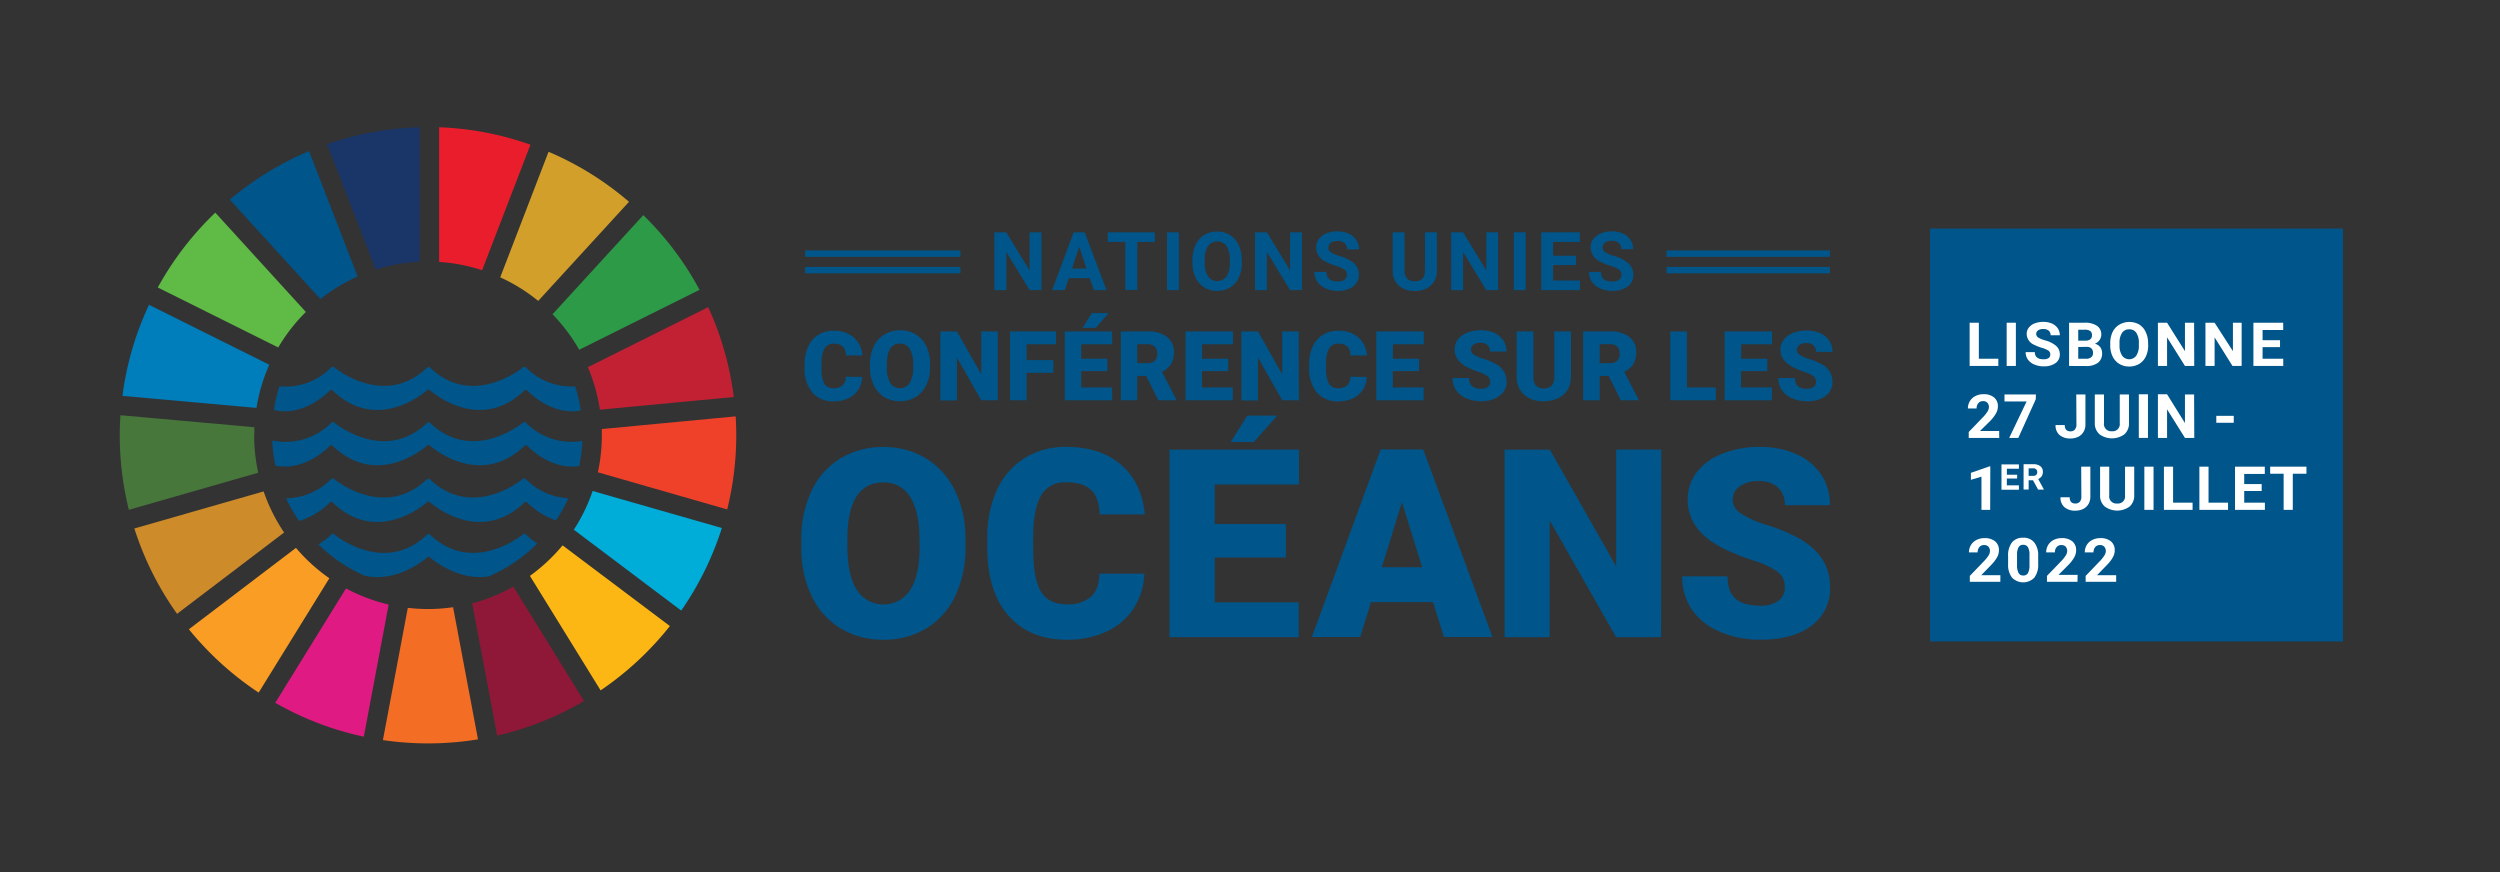 <svg id="Layer_1" data-name="Layer 1" xmlns="http://www.w3.org/2000/svg" viewBox="0 0 573.24 200"><rect x="0" y="0" width="573.24" height="200" fill="#333333" stroke="none"/><defs><style>.cls-1{fill:#00558a;}.cls-2{fill:#60ba46;}.cls-3{fill:#d19f2a;}.cls-4{fill:#c22033;}.cls-5{fill:#2d9a47;}.cls-6{fill:#48773c;}.cls-7{fill:#fdb714;}.cls-8{fill:#ef412a;}.cls-9{fill:#f99d25;}.cls-10{fill:#007dbb;}.cls-11{fill:#8f1838;}.cls-12{fill:#00add8;}.cls-13{fill:#f36e24;}.cls-14{fill:#ea1d2d;}.cls-15{fill:#e01a83;}.cls-16{fill:#1a3668;}.cls-17{fill:#cd8b2a;}.cls-18{fill:#fff;}</style></defs><rect class="cls-1" x="184.6" y="61.2" width="35.61" height="1.47"/><rect class="cls-1" x="184.6" y="57.42" width="35.61" height="1.47"/><rect class="cls-1" x="382.12" y="61.2" width="37.48" height="1.47"/><rect class="cls-1" x="382.12" y="57.42" width="37.48" height="1.47"/><path class="cls-1" d="M238.81,66.52h-2.73l-5.32-8.72v8.72H228V53.27h2.73L236.08,62V53.27h2.73Z"/><path class="cls-1" d="M249.86,63.79h-4.78l-.92,2.73h-2.9l4.93-13.25h2.53l5,13.25h-2.9Zm-4.05-2.21h3.31l-1.66-5Z"/><path class="cls-1" d="M264.83,55.48h-4.06v11H258v-11h-4V53.27h10.79Z"/><path class="cls-1" d="M270.32,66.52h-2.73V53.27h2.73Z"/><path class="cls-1" d="M284.76,60.19a8,8,0,0,1-.69,3.43,5.2,5.2,0,0,1-2,2.28,5.54,5.54,0,0,1-3,.8,5.48,5.48,0,0,1-2.93-.79,5.27,5.27,0,0,1-2-2.26,7.88,7.88,0,0,1-.72-3.38v-.66a8,8,0,0,1,.71-3.44,5.2,5.2,0,0,1,2-2.29,5.88,5.88,0,0,1,5.89,0,5.2,5.2,0,0,1,2,2.29,7.9,7.9,0,0,1,.71,3.43Zm-2.77-.6a5.61,5.61,0,0,0-.74-3.16,2.63,2.63,0,0,0-4.25,0,5.53,5.53,0,0,0-.76,3.14v.64a5.6,5.6,0,0,0,.75,3.15,2.61,2.61,0,0,0,4.26,0,5.56,5.56,0,0,0,.74-3.14Z"/><path class="cls-1" d="M298.54,66.52h-2.73L290.5,57.8v8.72h-2.73V53.27h2.73L295.82,62V53.27h2.72Z"/><path class="cls-1" d="M308.83,63a1.43,1.43,0,0,0-.55-1.19,7.42,7.42,0,0,0-2-.87,14,14,0,0,1-2.24-.91,3.65,3.65,0,0,1-2.26-3.28,3.18,3.18,0,0,1,.61-1.92,3.89,3.89,0,0,1,1.73-1.31,6.51,6.51,0,0,1,2.55-.47,6,6,0,0,1,2.53.51A4,4,0,0,1,311,55.05a3.82,3.82,0,0,1,.62,2.13h-2.73a1.77,1.77,0,0,0-.58-1.41,2.34,2.34,0,0,0-1.61-.51,2.51,2.51,0,0,0-1.55.42,1.36,1.36,0,0,0-.56,1.12,1.28,1.28,0,0,0,.65,1.08,7.11,7.11,0,0,0,1.92.82,8.33,8.33,0,0,1,3.39,1.74A3.46,3.46,0,0,1,311.57,63a3.19,3.19,0,0,1-1.31,2.7,5.68,5.68,0,0,1-3.5,1,6.77,6.77,0,0,1-2.78-.56,4.37,4.37,0,0,1-1.92-1.53,4,4,0,0,1-.66-2.26h2.74c0,1.46.87,2.19,2.62,2.19a2.57,2.57,0,0,0,1.52-.39A1.32,1.32,0,0,0,308.83,63Z"/><path class="cls-1" d="M329.48,53.27V62a4.45,4.45,0,0,1-1.36,3.44,5.21,5.21,0,0,1-3.72,1.27,5.3,5.3,0,0,1-3.68-1.23,4.36,4.36,0,0,1-1.39-3.38V53.27h2.73V62a2.51,2.51,0,0,0,.62,1.9,2.39,2.39,0,0,0,1.72.6c1.54,0,2.32-.81,2.34-2.42V53.27Z"/><path class="cls-1" d="M343.52,66.52h-2.73l-5.31-8.72v8.72h-2.73V53.27h2.73L340.8,62V53.27h2.72Z"/><path class="cls-1" d="M349.84,66.52h-2.73V53.27h2.73Z"/><path class="cls-1" d="M361.37,60.78h-5.25v3.54h6.16v2.2h-8.89V53.27h8.87v2.21h-6.14v3.16h5.25Z"/><path class="cls-1" d="M371.78,63a1.43,1.43,0,0,0-.55-1.19,7.47,7.47,0,0,0-2-.87,13.8,13.8,0,0,1-2.25-.91,3.65,3.65,0,0,1-2.26-3.28,3.18,3.18,0,0,1,.61-1.92,3.89,3.89,0,0,1,1.73-1.31,6.51,6.51,0,0,1,2.55-.47,6,6,0,0,1,2.53.51,4,4,0,0,1,1.72,1.45,3.82,3.82,0,0,1,.62,2.13h-2.73a1.77,1.77,0,0,0-.58-1.41,2.34,2.34,0,0,0-1.61-.51,2.51,2.51,0,0,0-1.55.42,1.36,1.36,0,0,0-.56,1.12,1.28,1.28,0,0,0,.65,1.08,7.11,7.11,0,0,0,1.92.82,8.33,8.33,0,0,1,3.39,1.74A3.46,3.46,0,0,1,374.52,63a3.19,3.19,0,0,1-1.31,2.7,5.68,5.68,0,0,1-3.5,1,6.77,6.77,0,0,1-2.78-.56A4.37,4.37,0,0,1,365,64.61a4,4,0,0,1-.66-2.26h2.74c0,1.46.87,2.19,2.62,2.19a2.57,2.57,0,0,0,1.52-.39A1.32,1.32,0,0,0,371.78,63Z"/><path class="cls-1" d="M221.38,125.48a25.47,25.47,0,0,1-2.33,11.14,17.3,17.3,0,0,1-6.64,7.46,18.47,18.47,0,0,1-9.79,2.61,18.7,18.7,0,0,1-9.75-2.53,17.26,17.26,0,0,1-6.63-7.22,24.7,24.7,0,0,1-2.5-10.78v-2.42a25.58,25.58,0,0,1,2.32-11.16,17.25,17.25,0,0,1,6.65-7.46,18.63,18.63,0,0,1,9.85-2.62,18.33,18.33,0,0,1,9.75,2.6,17.47,17.47,0,0,1,6.66,7.39,24.73,24.73,0,0,1,2.41,11Zm-10.55-1.8c0-4.28-.71-7.52-2.14-9.74a6.88,6.88,0,0,0-6.13-3.32q-7.8,0-8.24,11.7l0,3.16q0,6.31,2.1,9.72a7.29,7.29,0,0,0,12.29.06c1.42-2.23,2.13-5.43,2.15-9.6Z"/><path class="cls-1" d="M262.39,131.54a15.62,15.62,0,0,1-2.42,7.93,14.66,14.66,0,0,1-6.22,5.33,21.15,21.15,0,0,1-9.14,1.89q-8.48,0-13.35-5.52t-4.88-15.6v-2.13a26,26,0,0,1,2.2-11.06,16.68,16.68,0,0,1,6.34-7.33,17.72,17.72,0,0,1,9.57-2.58q7.83,0,12.59,4.12t5.4,11.36H252.14q-.12-3.93-2-5.65t-5.67-1.71a6.19,6.19,0,0,0-5.67,2.89q-1.8,2.91-1.89,9.25v3c0,4.59.57,7.87,1.73,9.84s3.13,3,6,3a7.92,7.92,0,0,0,5.46-1.69q1.89-1.68,2-5.34Z"/><polygon class="cls-1" points="294.84 127.84 278.53 127.84 278.53 138.12 297.79 138.12 297.79 146.1 268.16 146.1 268.16 103.09 297.85 103.09 297.85 111.09 278.53 111.09 278.53 120.16 294.84 120.16 294.84 127.84"/><polygon class="cls-1" points="286 95.3 292.85 95.3 287.5 101.35 282.2 101.34 286 95.3"/><path class="cls-1" d="M328.58,138.06H314.37l-2.48,8H300.81l15.77-43h9.75l15.89,43H331.09Zm-11.73-8h9.24l-4.63-14.92Z"/><path class="cls-1" d="M380.88,146.1H370.57l-15.24-26.77V146.1H345v-43h10.37l15.21,26.76V103.09h10.34Z"/><path class="cls-1" d="M409.24,134.67a4.28,4.28,0,0,0-1.61-3.55,20.13,20.13,0,0,0-5.66-2.63,52.56,52.56,0,0,1-6.62-2.63q-8.36-4.1-8.36-11.28a10.12,10.12,0,0,1,2.08-6.31A13.48,13.48,0,0,1,395,104a22.78,22.78,0,0,1,8.56-1.52,20.09,20.09,0,0,1,8.32,1.65,13.16,13.16,0,0,1,5.72,4.71,12.3,12.3,0,0,1,2,7H409.27a5.23,5.23,0,0,0-1.61-4.08,6.32,6.32,0,0,0-4.36-1.45,7.07,7.07,0,0,0-4.39,1.23,3.62,3.62,0,0,0,.16,6.12,22.36,22.36,0,0,0,6.24,2.77,38.69,38.69,0,0,1,7.32,3.09q7,4,7,11.08a10.49,10.49,0,0,1-4.25,8.86c-2.84,2.15-6.72,3.22-11.67,3.22a23,23,0,0,1-9.47-1.88,14.29,14.29,0,0,1-6.38-5.14,13.35,13.35,0,0,1-2.14-7.51h10.4c0,2.3.59,4,1.79,5.09s3.12,1.64,5.8,1.64a6.65,6.65,0,0,0,4.06-1.11A3.63,3.63,0,0,0,409.24,134.67Z"/><path class="cls-1" d="M197.7,86.43a5.77,5.77,0,0,1-.89,2.91,5.35,5.35,0,0,1-2.28,2,7.81,7.81,0,0,1-3.35.69,6.19,6.19,0,0,1-4.9-2,8.38,8.38,0,0,1-1.79-5.72v-.78a9.52,9.52,0,0,1,.81-4.06,6.12,6.12,0,0,1,2.32-2.69,6.49,6.49,0,0,1,3.51-.94,6.8,6.8,0,0,1,4.62,1.51,6,6,0,0,1,2,4.16h-3.79a2.81,2.81,0,0,0-.73-2.07,3,3,0,0,0-2.08-.63,2.28,2.28,0,0,0-2.08,1.07,6.77,6.77,0,0,0-.69,3.39v1.11a7.58,7.58,0,0,0,.63,3.61A2.33,2.33,0,0,0,191.18,89a2.92,2.92,0,0,0,2-.61,2.66,2.66,0,0,0,.74-2Z"/><path class="cls-1" d="M213.26,84.21a9.35,9.35,0,0,1-.86,4.09A6.34,6.34,0,0,1,210,91a6.77,6.77,0,0,1-3.59,1,6.94,6.94,0,0,1-3.58-.92,6.31,6.31,0,0,1-2.43-2.65,9.09,9.09,0,0,1-.92-4v-.89a9.41,9.41,0,0,1,.85-4.08,6.27,6.27,0,0,1,2.44-2.74,6.85,6.85,0,0,1,3.62-1,6.71,6.71,0,0,1,3.57.95,6.37,6.37,0,0,1,2.44,2.71,9.16,9.16,0,0,1,.89,4Zm-3.87-.66A6.61,6.61,0,0,0,208.6,80a2.51,2.51,0,0,0-2.24-1.22q-2.87,0-3,4.29v1.16a6.86,6.86,0,0,0,.77,3.57A2.52,2.52,0,0,0,206.38,89a2.47,2.47,0,0,0,2.22-1.22,6.67,6.67,0,0,0,.79-3.52Z"/><path class="cls-1" d="M228.79,91.78H225L219.42,82v9.82h-3.8V76h3.8L225,85.82V76h3.79Z"/><path class="cls-1" d="M241.53,85.49H235.4v6.29h-3.8V76h10.55v2.94H235.4v3.63h6.13Z"/><path class="cls-1" d="M253.92,85.08h-6v3.77H255v2.93H244.14V76H255v2.94h-7.08v3.32h6Zm-3.54-13.3h3.85l-3,3.4h-3Z"/><path class="cls-1" d="M262.81,86.2h-2.05v5.58H257V76h6.21a7,7,0,0,1,4.39,1.25,4.22,4.22,0,0,1,1.58,3.51,5.07,5.07,0,0,1-.67,2.73,4.63,4.63,0,0,1-2.08,1.75l3.29,6.37v.17H265.6Zm-2.05-2.93h2.4a2.15,2.15,0,0,0,1.63-.57,2.18,2.18,0,0,0,.55-1.59,2.22,2.22,0,0,0-.55-1.6,2.14,2.14,0,0,0-1.63-.58h-2.4Z"/><path class="cls-1" d="M281.61,85.08h-6v3.77h7.07v2.93H271.83V76h10.89v2.94h-7.09v3.32h6Z"/><path class="cls-1" d="M297.82,91.78H294L288.45,82v9.82h-3.8V76h3.8L294,85.82V76h3.79Z"/><path class="cls-1" d="M313.39,86.43a5.77,5.77,0,0,1-.89,2.91,5.35,5.35,0,0,1-2.28,2,7.77,7.77,0,0,1-3.35.69,6.2,6.2,0,0,1-4.9-2,8.38,8.38,0,0,1-1.79-5.72v-.78a9.52,9.52,0,0,1,.81-4.06,6.08,6.08,0,0,1,2.33-2.69,6.49,6.49,0,0,1,3.51-.94,6.77,6.77,0,0,1,4.61,1.51,6,6,0,0,1,2,4.16h-3.79a2.85,2.85,0,0,0-.72-2.07,3,3,0,0,0-2.08-.63,2.27,2.27,0,0,0-2.08,1.07,6.65,6.65,0,0,0-.7,3.39v1.11a7.43,7.43,0,0,0,.64,3.61A2.32,2.32,0,0,0,306.87,89a2.92,2.92,0,0,0,2-.61,2.66,2.66,0,0,0,.74-2Z"/><path class="cls-1" d="M325.37,85.08h-6v3.77h7.07v2.93H315.59V76h10.89v2.94h-7.09v3.32h6Z"/><path class="cls-1" d="M341.69,87.58a1.55,1.55,0,0,0-.59-1.3,7.21,7.21,0,0,0-2.07-1,18.23,18.23,0,0,1-2.43-1q-3.06-1.5-3.06-4.13a3.71,3.71,0,0,1,.76-2.32,5.08,5.08,0,0,1,2.16-1.56,8.45,8.45,0,0,1,3.14-.55,7.41,7.41,0,0,1,3,.6,4.87,4.87,0,0,1,2.1,1.73,4.5,4.5,0,0,1,.75,2.56h-3.8a1.87,1.87,0,0,0-.59-1.49,2.25,2.25,0,0,0-1.59-.53,2.59,2.59,0,0,0-1.61.45,1.36,1.36,0,0,0-.59,1.14,1.38,1.38,0,0,0,.65,1.1,8,8,0,0,0,2.28,1,13.69,13.69,0,0,1,2.69,1.13,4.53,4.53,0,0,1,2.56,4.06,3.84,3.84,0,0,1-1.57,3.25A6.9,6.9,0,0,1,339.66,92a8.51,8.51,0,0,1-3.48-.69,5.23,5.23,0,0,1-2.34-1.88,5,5,0,0,1-.78-2.76h3.81a2.4,2.4,0,0,0,.66,1.87,3.08,3.08,0,0,0,2.13.6,2.48,2.48,0,0,0,1.49-.4A1.36,1.36,0,0,0,341.69,87.58Z"/><path class="cls-1" d="M360.22,76V86.33a5.93,5.93,0,0,1-.75,3,4.88,4.88,0,0,1-2.14,1.95A7.55,7.55,0,0,1,354,92a6.57,6.57,0,0,1-4.54-1.49,5.38,5.38,0,0,1-1.69-4.1V76h3.83V86.48c0,1.72.84,2.59,2.4,2.59a2.34,2.34,0,0,0,1.79-.65,3.08,3.08,0,0,0,.61-2.12V76Z"/><path class="cls-1" d="M368.86,86.2H366.8v5.58H363V76h6.2a6.93,6.93,0,0,1,4.39,1.25,4.22,4.22,0,0,1,1.58,3.51,5.16,5.16,0,0,1-.66,2.73,4.71,4.71,0,0,1-2.09,1.75l3.29,6.37v.17h-4.07Zm-2.06-2.93h2.4a2.15,2.15,0,0,0,1.63-.57,2.18,2.18,0,0,0,.55-1.59,2.22,2.22,0,0,0-.55-1.6,2.14,2.14,0,0,0-1.63-.58h-2.4Z"/><path class="cls-1" d="M386.82,88.85h6.62v2.93H383V76h3.8Z"/><path class="cls-1" d="M405.23,85.08h-6v3.77h7.06v2.93H395.45V76h10.88v2.94h-7.08v3.32h6Z"/><path class="cls-1" d="M416.4,87.58a1.58,1.58,0,0,0-.59-1.3,7.3,7.3,0,0,0-2.08-1,18.59,18.59,0,0,1-2.42-1q-3.07-1.5-3.07-4.13A3.72,3.72,0,0,1,409,77.9a5.08,5.08,0,0,1,2.16-1.56,8.45,8.45,0,0,1,3.14-.55,7.45,7.45,0,0,1,3.05.6,4.78,4.78,0,0,1,2.09,1.73,4.5,4.5,0,0,1,.75,2.56h-3.79a1.91,1.91,0,0,0-.59-1.49,2.27,2.27,0,0,0-1.6-.53,2.61,2.61,0,0,0-1.61.45,1.39,1.39,0,0,0-.59,1.14,1.41,1.41,0,0,0,.65,1.1,8.28,8.28,0,0,0,2.29,1,14,14,0,0,1,2.69,1.13,4.52,4.52,0,0,1,2.55,4.06,3.85,3.85,0,0,1-1.56,3.25A6.91,6.91,0,0,1,414.36,92a8.46,8.46,0,0,1-3.47-.69,5.12,5.12,0,0,1-2.34-1.88,5,5,0,0,1-.78-2.76h3.81a2.44,2.44,0,0,0,.65,1.87,3.12,3.12,0,0,0,2.13.6,2.44,2.44,0,0,0,1.49-.4A1.34,1.34,0,0,0,416.4,87.58Z"/><path class="cls-1" d="M75.66,115.19a.44.44,0,0,1,.27-.09.49.49,0,0,1,.34.13l0,0c9.52,9.09,19.51,1.73,21.59,0l.2-.18a.41.41,0,0,1,.19,0,.45.45,0,0,1,.2,0l.2.18c2.08,1.73,12.07,9.09,21.59,0l0,0a.49.49,0,0,1,.34-.13.42.42,0,0,1,.27.09.38.38,0,0,1,.14.14,17.71,17.71,0,0,0,6.49,4,34.71,34.71,0,0,0,2.85-5.09,14.83,14.83,0,0,1-9.72-4.32l-.22-.2a.46.46,0,0,0-.21,0,.8.8,0,0,0-.15,0,.54.54,0,0,0-.25.19c-2.18,1.66-12.17,8.42-21.06.13l-.13-.13a.5.5,0,0,0-.71,0l-.14.13c-8.89,8.29-18.88,1.53-21.06-.13a.51.51,0,0,0-.24-.19l-.16,0a.54.54,0,0,0-.21,0,2.09,2.09,0,0,1-.22.2,14.74,14.74,0,0,1-10.27,4.33,34.6,34.6,0,0,0,3,5.21,17.45,17.45,0,0,0,7-4.18A.29.29,0,0,1,75.66,115.19Z"/><path class="cls-1" d="M120.66,97l-.21-.2a.54.54,0,0,0-.22,0,.42.42,0,0,0-.15,0,.44.44,0,0,0-.25.19c-2.18,1.65-12.17,8.42-21.06.12l-.13-.13a.51.51,0,0,0-.36-.14.5.5,0,0,0-.35.14l-.14.13c-8.89,8.3-18.88,1.53-21.06-.12a.41.41,0,0,0-.24-.19.47.47,0,0,0-.16,0,.54.54,0,0,0-.21,0,2.09,2.09,0,0,1-.22.2,14.73,14.73,0,0,1-13.47,4,35.29,35.29,0,0,0,.71,5.76c6,1.26,11-3.05,12.39-4.43a.44.44,0,0,1,.13-.14.51.51,0,0,1,.27-.09.5.5,0,0,1,.35.14s0,0,0,0c9.52,9.07,19.51,1.72,21.59,0l.2-.2a.58.58,0,0,1,.19,0,.64.64,0,0,1,.2,0l.2.2c2.08,1.72,12.07,9.07,21.59,0,0,0,0,0,0,0a.46.46,0,0,1,.34-.14.48.48,0,0,1,.27.09.47.47,0,0,1,.14.14c1.36,1.34,6,5.41,11.81,4.53a36.28,36.28,0,0,0,.73-5.76A14.68,14.68,0,0,1,120.66,97Z"/><path class="cls-1" d="M123.21,124.62a16.77,16.77,0,0,1-2.55-2l-.21-.2a.42.42,0,0,0-.22,0,.28.28,0,0,0-.15,0,.44.44,0,0,0-.25.19c-2.18,1.65-12.17,8.42-21.06.12l-.13-.13a.51.51,0,0,0-.36-.14.5.5,0,0,0-.35.14l-.14.13c-8.89,8.3-18.88,1.53-21.06-.12a.41.41,0,0,0-.24-.19.32.32,0,0,0-.16,0,.41.41,0,0,0-.21,0,2.09,2.09,0,0,1-.22.2A17,17,0,0,1,73,124.83,35.87,35.87,0,0,0,83.58,132c6.84,1.55,12.76-2.84,14.31-4.11l.2-.2a.58.58,0,0,1,.19,0,.64.64,0,0,1,.2,0l.2.2c1.48,1.21,6.92,5.26,13.36,4.28A35.55,35.55,0,0,0,123.21,124.62Z"/><path class="cls-1" d="M120.66,84.32l-.22-.2a.46.46,0,0,0-.21,0l-.15,0a.5.5,0,0,0-.25.2c-2.18,1.65-12.17,8.42-21.06.12l-.13-.13a.5.5,0,0,0-.71,0l-.14.13C88.9,92.72,78.91,86,76.73,84.3a.48.48,0,0,0-.24-.2l-.16,0a.52.52,0,0,0-.21,0,1.37,1.37,0,0,1-.22.2,14.62,14.62,0,0,1-11.82,4.27A35.29,35.29,0,0,0,62.8,94c6.16,1.5,11.29-2.94,12.73-4.35a.35.35,0,0,1,.13-.14.51.51,0,0,1,.27-.09.49.49,0,0,1,.34.13l0,0c9.52,9.09,19.51,1.73,21.59,0l.2-.18a.41.41,0,0,1,.19,0,.45.45,0,0,1,.2,0l.2.18c2.08,1.73,12.07,9.09,21.59,0l0,0a.49.49,0,0,1,.34-.13.48.48,0,0,1,.27.09.47.47,0,0,1,.14.14c1.39,1.37,6.26,5.6,12.19,4.47a34.9,34.9,0,0,0-1.29-5.52A14.69,14.69,0,0,1,120.66,84.32Z"/><path class="cls-2" d="M63.8,79.67a40.42,40.42,0,0,1,6.33-8.14L49.37,48.76A71,71,0,0,0,36.18,65.92Z"/><path class="cls-3" d="M114.7,63.59A39.73,39.73,0,0,1,123.41,69l20.82-22.73A70.73,70.73,0,0,0,125.78,34.8Z"/><path class="cls-4" d="M162.39,70.43l-27.6,13.76a39.66,39.66,0,0,1,2.76,9.75l30.7-2.9a69.92,69.92,0,0,0-5.86-20.61"/><path class="cls-5" d="M132.81,80.2,160.4,66.45a70.69,70.69,0,0,0-12.89-17.12L126.69,72.06a40,40,0,0,1,6.12,8.14"/><path class="cls-6" d="M58.32,99.82c0-.63,0-1.25,0-1.86l-30.7-2.75c-.1,1.52-.16,3.06-.16,4.61a70.77,70.77,0,0,0,2.09,17.08l29.66-8.51a39.76,39.76,0,0,1-.93-8.57"/><path class="cls-7" d="M129,125.05a40.68,40.68,0,0,1-7.49,7l16.21,26.25a71.35,71.35,0,0,0,15.88-14.75Z"/><path class="cls-8" d="M138,99.82a39.46,39.46,0,0,1-.91,8.47l29.65,8.52a70.58,70.58,0,0,0,2.08-17c0-1.46-.05-2.9-.14-4.34L138,98.38c0,.48,0,1,0,1.44"/><path class="cls-9" d="M67.85,125.64,43.31,144.29a71.21,71.21,0,0,0,16,14.52l16.21-26.22a40,40,0,0,1-7.69-7"/><path class="cls-10" d="M58.81,93.53a39.75,39.75,0,0,1,2.94-9.9L34.17,69.89a70.12,70.12,0,0,0-6.09,20.88Z"/><path class="cls-11" d="M133.9,160.72l-16.19-26.21a39.88,39.88,0,0,1-9.45,3.84L114,168.67a69.87,69.87,0,0,0,19.93-7.95"/><path class="cls-12" d="M135.89,112.58a40.31,40.31,0,0,1-4.31,8.88L156.2,140a70.43,70.43,0,0,0,9.32-18.93Z"/><path class="cls-13" d="M103.89,139.23a40.18,40.18,0,0,1-5.74.42,41.75,41.75,0,0,1-4.64-.27L87.8,169.7a70.91,70.91,0,0,0,21.8-.17Z"/><path class="cls-14" d="M100.69,60.06a39.6,39.6,0,0,1,9.86,1.9l11.08-28.78a70.17,70.17,0,0,0-20.94-4Z"/><path class="cls-15" d="M89.12,138.62a39.88,39.88,0,0,1-9.78-3.7L63.12,161.15a70.11,70.11,0,0,0,20.3,7.76Z"/><path class="cls-16" d="M86.18,61.82A39.37,39.37,0,0,1,96.24,60V29.19A70.31,70.31,0,0,0,75,33.06Z"/><path class="cls-17" d="M65.15,122.1a39.7,39.7,0,0,1-4.7-9.42l-29.64,8.5a70.4,70.4,0,0,0,9.79,19.57Z"/><path class="cls-1" d="M73.47,68.57A40,40,0,0,1,82,63.4L70.87,34.65A70.68,70.68,0,0,0,52.69,45.78Z"/><rect class="cls-1" x="442.56" y="52.41" width="94.67" height="94.67"/><path class="cls-18" d="M453.74,82.26h4.47v1.65h-6.58V74h2.11Z"/><path class="cls-18" d="M462.23,83.91h-2.11V74h2.11Z"/><path class="cls-18" d="M470.12,81.3a1.06,1.06,0,0,0-.42-.9,6.07,6.07,0,0,0-1.52-.65,10.93,10.93,0,0,1-1.73-.68,2.77,2.77,0,0,1-1.74-2.47,2.36,2.36,0,0,1,.46-1.44,3.08,3.08,0,0,1,1.34-1,5.34,5.34,0,0,1,2-.35,4.89,4.89,0,0,1,2,.38,3.2,3.2,0,0,1,1.33,1.09,2.86,2.86,0,0,1,.47,1.6h-2.11a1.31,1.31,0,0,0-.44-1.06,1.86,1.86,0,0,0-1.24-.38,2,2,0,0,0-1.2.32,1,1,0,0,0-.43.84,1,1,0,0,0,.5.81,6.13,6.13,0,0,0,1.48.62,6.44,6.44,0,0,1,2.62,1.3,2.56,2.56,0,0,1,.82,1.94,2.4,2.4,0,0,1-1,2,4.49,4.49,0,0,1-2.71.73,5.31,5.31,0,0,1-2.14-.42,3.35,3.35,0,0,1-1.48-1.15,2.88,2.88,0,0,1-.51-1.69h2.11c0,1.1.68,1.64,2,1.64a2,2,0,0,0,1.18-.29A1,1,0,0,0,470.12,81.3Z"/><path class="cls-18" d="M474.43,83.91V74H478a4.81,4.81,0,0,1,2.82.7,2.34,2.34,0,0,1,1,2A2.19,2.19,0,0,1,481.4,78a2.23,2.23,0,0,1-1.07.82,2.17,2.17,0,0,1,1.24.77A2.25,2.25,0,0,1,482,81a2.61,2.61,0,0,1-.94,2.18,4.34,4.34,0,0,1-2.68.75Zm2.1-5.79h1.56c1.06,0,1.59-.43,1.59-1.23a1.14,1.14,0,0,0-.4-1,2.22,2.22,0,0,0-1.27-.29h-1.48Zm0,1.45v2.69h1.81a1.78,1.78,0,0,0,1.16-.34,1.17,1.17,0,0,0,.42-1c0-.91-.49-1.37-1.46-1.39Z"/><path class="cls-18" d="M492.57,79.16a5.9,5.9,0,0,1-.53,2.57,4,4,0,0,1-1.53,1.71,4.31,4.31,0,0,1-2.28.6,4.26,4.26,0,0,1-2.26-.59,4,4,0,0,1-1.55-1.7,5.69,5.69,0,0,1-.55-2.54v-.49a5.91,5.91,0,0,1,.54-2.59A4,4,0,0,1,486,74.42a4.59,4.59,0,0,1,4.54,0A4,4,0,0,1,492,76.13a5.76,5.76,0,0,1,.55,2.58Zm-2.14-.45a4.12,4.12,0,0,0-.57-2.38,1.87,1.87,0,0,0-1.64-.82,1.9,1.9,0,0,0-1.64.81,4,4,0,0,0-.58,2.35v.49a4.1,4.1,0,0,0,.58,2.36,2,2,0,0,0,3.28,0,4.07,4.07,0,0,0,.57-2.36Z"/><path class="cls-18" d="M503.13,83.91H501l-4.1-6.55v6.55h-2.1V74h2.1L501,80.52V74h2.1Z"/><path class="cls-18" d="M514,83.91h-2.1l-4.1-6.55v6.55h-2.1V74h2.1L512,80.52V74H514Z"/><path class="cls-18" d="M522.8,79.59h-4v2.67h4.74v1.65h-6.84V74h6.83v1.67h-4.73V78h4Z"/><path class="cls-18" d="M458.42,100.41h-7V99.05l3.31-3.43a8.24,8.24,0,0,0,1-1.26,2.05,2.05,0,0,0,.32-1,1.48,1.48,0,0,0-.34-1,1.27,1.27,0,0,0-1-.38,1.36,1.36,0,0,0-1.09.46,1.82,1.82,0,0,0-.39,1.22h-2a3.22,3.22,0,0,1,.45-1.67,3,3,0,0,1,1.26-1.17,3.82,3.82,0,0,1,1.84-.43,3.64,3.64,0,0,1,2.45.74,2.54,2.54,0,0,1,.88,2.08,3.25,3.25,0,0,1-.4,1.51,8.47,8.47,0,0,1-1.34,1.78L454,98.82h4.4Z"/><path class="cls-18" d="M466.79,91.56l-4,8.85H460.7l4-8.36h-5.08v-1.6h7.21Z"/><path class="cls-18" d="M476.08,90.45h2.1v6.9a3.17,3.17,0,0,1-.43,1.67,2.93,2.93,0,0,1-1.21,1.13,4,4,0,0,1-1.78.39,3.68,3.68,0,0,1-2.53-.8,2.87,2.87,0,0,1-.9-2.27h2.12a1.57,1.57,0,0,0,.31,1.08,1.3,1.3,0,0,0,1,.35,1.22,1.22,0,0,0,1-.41,1.66,1.66,0,0,0,.36-1.14Z"/><path class="cls-18" d="M488.17,90.45V97a3.3,3.3,0,0,1-1.05,2.58,4.83,4.83,0,0,1-5.71,0,3.28,3.28,0,0,1-1.08-2.53V90.45h2.11V97a1.64,1.64,0,0,0,1.81,1.88,1.62,1.62,0,0,0,1.8-1.82V90.45Z"/><path class="cls-18" d="M492.52,100.41h-2.1v-10h2.1Z"/><path class="cls-18" d="M503.14,100.41H501l-4.1-6.55v6.55h-2.1v-10h2.1L501,97V90.45h2.1Z"/><path class="cls-18" d="M512.19,96.94h-4V95.35h4Z"/><path class="cls-18" d="M456.34,116.91h-2v-7.62l-2.42.73v-1.6l4.23-1.48h.22Z"/><path class="cls-18" d="M462.52,109.73h-2.36v1.56h2.77v1h-4v-5.81h4v1h-2.76v1.38h2.36Z"/><path class="cls-18" d="M466.16,110.12h-1v2.13H464v-5.81h2.22a2.61,2.61,0,0,1,1.63.46,1.58,1.58,0,0,1,.57,1.3,1.74,1.74,0,0,1-.27,1,1.79,1.79,0,0,1-.8.63l1.29,2.37v.06h-1.31Zm-1-1h1a1,1,0,0,0,.72-.23.79.79,0,0,0,.25-.63.84.84,0,0,0-.24-.64,1,1,0,0,0-.73-.24h-1Z"/><path class="cls-18" d="M477.21,107h2.1v6.9a3.17,3.17,0,0,1-.43,1.67,2.88,2.88,0,0,1-1.21,1.13,4,4,0,0,1-1.78.39,3.68,3.68,0,0,1-2.53-.8,2.87,2.87,0,0,1-.9-2.27h2.12a1.57,1.57,0,0,0,.31,1.08,1.3,1.3,0,0,0,1,.35,1.22,1.22,0,0,0,1-.41,1.66,1.66,0,0,0,.36-1.14Z"/><path class="cls-18" d="M489.37,107v6.56a3.3,3.3,0,0,1-1.05,2.58,4.83,4.83,0,0,1-5.71,0,3.24,3.24,0,0,1-1.07-2.53V107h2.1v6.57a1.64,1.64,0,0,0,1.81,1.88,1.62,1.62,0,0,0,1.81-1.82V107Z"/><path class="cls-18" d="M493.8,116.91h-2.11V107h2.11Z"/><path class="cls-18" d="M498.28,115.26h4.47v1.65h-6.57V107h2.1Z"/><path class="cls-18" d="M506.41,115.26h4.47v1.65h-6.57V107h2.1Z"/><path class="cls-18" d="M518.59,112.59h-4v2.67h4.74v1.65h-6.85V107h6.83v1.67h-4.72V111h4Z"/><path class="cls-18" d="M528.86,108.62h-3.13v8.29h-2.1v-8.29h-3.09V107h8.32Z"/><path class="cls-18" d="M458.67,133.41h-7v-1.36l3.3-3.43a7.67,7.67,0,0,0,1-1.26,2,2,0,0,0,.32-1,1.48,1.48,0,0,0-.34-1,1.27,1.27,0,0,0-1-.38,1.36,1.36,0,0,0-1.09.46,1.82,1.82,0,0,0-.39,1.22h-2a3.22,3.22,0,0,1,.45-1.67,3.1,3.1,0,0,1,1.26-1.17,3.84,3.84,0,0,1,1.84-.43,3.67,3.67,0,0,1,2.46.74,2.57,2.57,0,0,1,.87,2.08,3.36,3.36,0,0,1-.39,1.51,8.57,8.57,0,0,1-1.35,1.78l-2.32,2.39h4.39Z"/><path class="cls-18" d="M467.35,129.29a4.92,4.92,0,0,1-.88,3.16,3.57,3.57,0,0,1-5.12,0,4.76,4.76,0,0,1-.9-3.07v-1.84a4.88,4.88,0,0,1,.88-3.16,3.13,3.13,0,0,1,2.56-1.08,3.09,3.09,0,0,1,2.55,1.07,4.76,4.76,0,0,1,.91,3.07Zm-2-2a3.55,3.55,0,0,0-.34-1.8,1.2,1.2,0,0,0-1.09-.57,1.17,1.17,0,0,0-1.06.54,3.5,3.5,0,0,0-.36,1.68v2.42a3.82,3.82,0,0,0,.34,1.81,1.17,1.17,0,0,0,1.09.59,1.15,1.15,0,0,0,1.08-.57,3.6,3.6,0,0,0,.34-1.73Z"/><path class="cls-18" d="M476.36,133.41h-7v-1.36l3.31-3.43a7.53,7.53,0,0,0,1-1.26,2,2,0,0,0,.33-1,1.48,1.48,0,0,0-.34-1,1.28,1.28,0,0,0-1-.38,1.34,1.34,0,0,0-1.08.46,1.83,1.83,0,0,0-.4,1.22h-2a3.31,3.31,0,0,1,.44-1.67,3.1,3.1,0,0,1,1.26-1.17,3.88,3.88,0,0,1,1.85-.43,3.64,3.64,0,0,1,2.45.74,2.57,2.57,0,0,1,.87,2.08,3.36,3.36,0,0,1-.39,1.51,8.23,8.23,0,0,1-1.35,1.78L472,131.82h4.39Z"/><path class="cls-18" d="M485.23,133.41h-7v-1.36l3.3-3.43a7.67,7.67,0,0,0,1-1.26,2,2,0,0,0,.33-1,1.49,1.49,0,0,0-.35-1,1.26,1.26,0,0,0-1-.38,1.33,1.33,0,0,0-1.08.46,1.78,1.78,0,0,0-.4,1.22h-2a3.21,3.21,0,0,1,.44-1.67,3.1,3.1,0,0,1,1.26-1.17,3.86,3.86,0,0,1,1.85-.43,3.64,3.64,0,0,1,2.45.74,2.57,2.57,0,0,1,.87,2.08,3.36,3.36,0,0,1-.39,1.51,8.23,8.23,0,0,1-1.35,1.78l-2.32,2.39h4.39Z"/></svg>